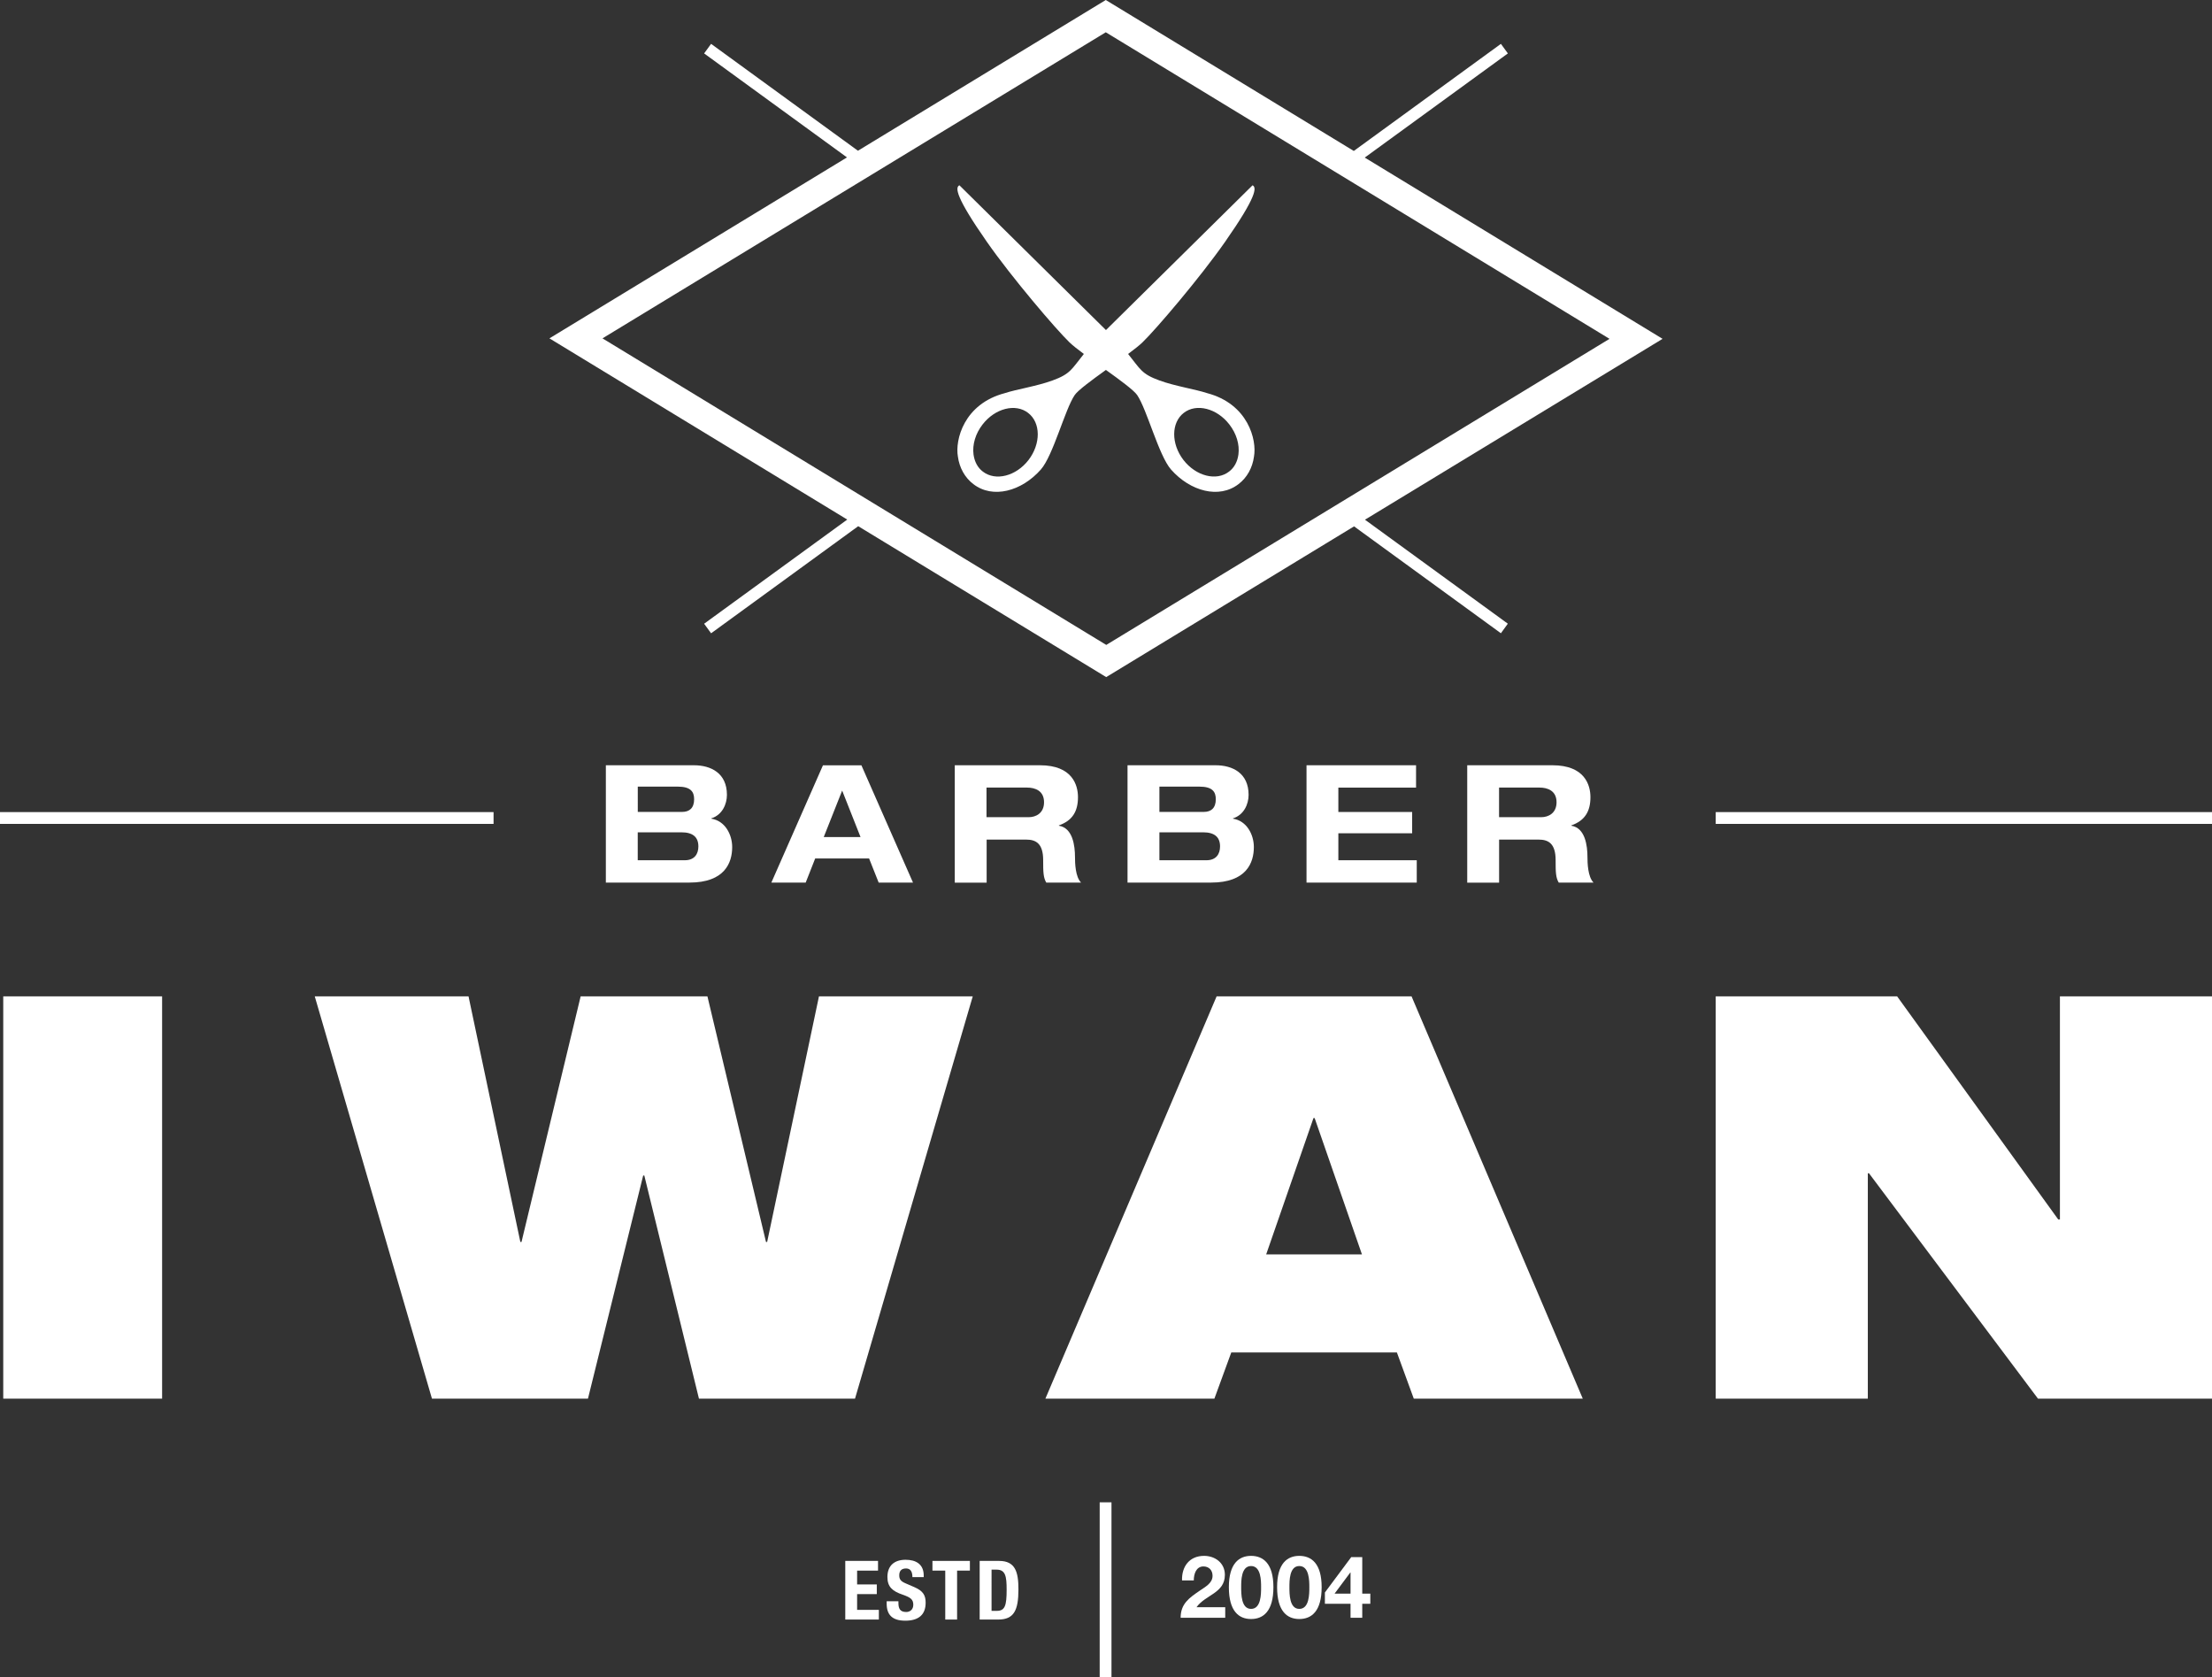 <?xml version="1.0" encoding="utf-8"?>
<!-- Generator: Adobe Illustrator 23.1.0, SVG Export Plug-In . SVG Version: 6.00 Build 0)  -->
<svg version="1.1" id="Layer_1" xmlns="http://www.w3.org/2000/svg" xmlns:xlink="http://www.w3.org/1999/xlink" x="0px" y="0px"
	 viewBox="0 0 504.46 382.43" style="enable-background:new 0 0 504.46 382.43;" xml:space="preserve">
<rect x="0" y="0" width="504.46" height="382.43" fill="#333333" stroke="none"/>
<style type="text/css">
	.st0{fill:#FFFFFF;}
</style>
<rect x="391.28" y="185.17" class="st0" width="113.18" height="2.69"/>
<rect y="185.17" class="st0" width="112.56" height="2.69"/>
<g>
	<path class="st0" d="M200.24,355.91v2.21h-4.77v3.15h4.49v2.21h-4.49v3.59h4.96v2.21h-7.66v-13.37H200.24z"/>
	<path class="st0" d="M204.89,365.11v0.39c0,1.25,0.36,2.06,1.78,2.06c0.82,0,1.61-0.52,1.61-1.65c0-1.22-0.62-1.67-2.4-2.29
		c-2.4-0.82-3.5-1.82-3.5-4.04c0-2.6,1.59-3.93,4.14-3.93c2.4,0,4.14,1.03,4.14,3.59v0.37h-2.58c0-1.25-0.43-1.98-1.46-1.98
		c-1.22,0-1.54,0.77-1.54,1.55c0,0.82,0.24,1.33,1.39,1.82l2.08,0.9c2.02,0.88,2.55,1.91,2.55,3.54c0,2.83-1.72,4.1-4.64,4.1
		c-3.05,0-4.25-1.42-4.25-3.89v-0.54H204.89z"/>
	<path class="st0" d="M221.19,355.91v2.21h-2.92v11.16h-2.7v-11.16h-2.92v-2.21H221.19z"/>
	<path class="st0" d="M223.42,355.91h4.42c3.74,0,4.42,2.56,4.42,6.5c0,4.74-1.01,6.87-4.59,6.87h-4.25V355.91z M226.12,367.3h1.2
		c1.87,0,2.25-1.18,2.25-4.81c0-3.03-0.24-4.59-2.3-4.59h-1.14V367.3z"/>
</g>
<g>
	<rect x="250.79" y="342.55" class="st0" width="2.69" height="39.88"/>
</g>
<path class="st0" d="M275.25,89.63c-2.54-0.85-7.29-1.59-10.81-2.87c-4.15-1.51-4.34-2.55-7.17-6.05c1.39-1.04,2.57-1.96,3.28-2.65
	c3-2.88,13.11-14.72,18.84-22.92c7.24-10.36,7.24-12.42,6.26-12.89l-33.43,33.01L218.8,42.25c-0.98,0.47-0.98,2.52,6.26,12.89
	c5.73,8.21,15.85,20.04,18.84,22.92c0.72,0.69,1.89,1.62,3.28,2.65c-2.83,3.5-3.02,4.54-7.17,6.05c-3.52,1.29-8.27,2.02-10.81,2.87
	c-9.42,2.45-11.41,10.73-10.75,14.46c0.34,2.57,1.6,4.82,3.51,6.28c4.44,3.44,11.02,1.66,15.41-3.31c2.81-3.19,5.49-13.7,7.72-16.98
	c0.74-1.09,3.84-3.37,7.12-5.73c3.29,2.36,6.38,4.64,7.13,5.73c2.23,3.28,4.92,13.79,7.72,16.98c4.39,4.97,10.97,6.75,15.41,3.31
	c1.92-1.46,3.17-3.71,3.51-6.28C286.66,100.36,284.67,92.09,275.25,89.63z M234.56,104.89c-2.85,3.69-7.51,4.87-10.4,2.65
	c-1.18-0.88-1.91-2.24-2.14-3.9c-0.3-2.27,0.45-4.77,2.05-6.84c2.84-3.69,7.51-4.89,10.4-2.65
	C237.37,96.37,237.4,101.19,234.56,104.89z M282.43,103.63c-0.23,1.66-0.95,3.01-2.14,3.9c-2.89,2.23-7.54,1.04-10.4-2.65
	c-2.84-3.69-2.81-8.52,0.08-10.74c2.88-2.24,7.56-1.04,10.4,2.65C281.98,98.87,282.73,101.36,282.43,103.63z"/>
<path class="st0" d="M379.16,77.26l-67.92-41.33l32.64-23.75L342.29,10l-33.55,24.42L252.18,0l-56.52,34.37L162.17,10l-1.59,2.18
	l32.58,23.71L125.3,77.15l67.92,41.32l-32.64,23.75l1.59,2.18l33.55-24.42l56.56,34.41l56.52-34.37l33.49,24.37l1.58-2.18
	l-32.58-23.71L379.16,77.26z M137.4,77.15L252.18,7.36l114.88,69.9l-114.77,69.79L137.4,77.15z"/>
<g>
	<path class="st0" d="M0.74,227.18h36.23v91.73H0.74V227.18z"/>
	<path class="st0" d="M71.78,227.18h35.07l11.82,56.01h0.26l13.49-56.01h28.91l13.36,56.01h0.26l11.82-56.01h35.07l-26.85,91.73
		H159.4l-12.46-50.87h-0.26l-12.59,50.87H98.51L71.78,227.18z"/>
	<path class="st0" d="M277.46,227.18h44.45l39.05,91.73h-38.54l-3.85-10.53H280.8l-3.85,10.53h-38.54L277.46,227.18z M299.81,254.93
		h-0.26l-10.79,31.09h21.84L299.81,254.93z"/>
	<path class="st0" d="M391.28,227.18h41.37l36.74,50.87h0.39v-50.87h34.69v91.73h-39.7l-38.54-51.39h-0.26v51.39h-34.69V227.18z"/>
</g>
<g>
	<path class="st0" d="M269.57,360.36c-0.1-3.17,1.7-5.6,5.02-5.6c2.53,0,4.75,1.62,4.75,4.33c0,4.19-4.45,4.53-6.47,7.38h6.55v2.41
		h-10.17c0-3.22,1.98-4.55,4.37-6.19c1.21-0.85,2.91-1.68,2.91-3.38c0-1.33-0.87-2.14-2.08-2.14c-1.66,0-2.2,1.72-2.2,3.19H269.57z"
		/>
	<path class="st0" d="M285.31,354.76c2.77,0,5.1,1.74,5.1,7.14c0,5.52-2.33,7.26-5.1,7.26c-2.75,0-5.06-1.74-5.06-7.26
		C280.25,356.5,282.57,354.76,285.31,354.76z M285.31,366.85c2.29,0,2.29-3.38,2.29-4.94c0-1.44,0-4.83-2.29-4.83
		c-2.27,0-2.25,3.38-2.25,4.83C283.06,363.47,283.06,366.85,285.31,366.85z"/>
	<path class="st0" d="M296.31,354.76c2.77,0,5.1,1.74,5.1,7.14c0,5.52-2.33,7.26-5.1,7.26c-2.75,0-5.06-1.74-5.06-7.26
		C291.25,356.5,293.56,354.76,296.31,354.76z M296.31,366.85c2.29,0,2.29-3.38,2.29-4.94c0-1.44,0-4.83-2.29-4.83
		c-2.27,0-2.25,3.38-2.25,4.83C294.06,363.47,294.06,366.85,296.31,366.85z"/>
	<path class="st0" d="M308,365.68h-5.85v-2.57l6.01-8.07h2.51v8.33h1.84v2.31h-1.84v3.2H308V365.68z M308,358.56h-0.06l-3.58,4.81
		H308V358.56z"/>
</g>
<g>
	<path class="st0" d="M138.17,174.49h20.08c3.9,0,7.53,1.8,7.53,6.75c0,2.1-1.05,4.57-3.56,5.36v0.07c3.15,0.49,4.76,3.63,4.76,6.48
		c0,3.56-1.69,8.09-9.74,8.09h-19.07V174.49z M145.44,185.13h10.12c1.69,0,2.74-0.9,2.74-2.89c0-1.69-0.75-2.88-3.75-2.88h-9.1
		V185.13z M145.44,196.15h10.72c2.25,0,3.11-1.46,3.11-3.15c0-2.14-1.27-3.22-3.86-3.22h-9.97V196.15z"/>
	<path class="st0" d="M198.2,195.74h-12.29l-2.17,5.51h-7.83l11.77-26.75h8.77l11.77,26.75h-7.83L198.2,195.74z M192.06,180.26
		l-4.2,10.6h8.39L192.06,180.26z"/>
	<path class="st0" d="M217.73,174.49h19.45c7.38,0,8.66,4.53,8.66,7.27c0,3.3-1.31,5.36-4.35,6.44v0.08
		c3.15,0.49,3.67,4.53,3.67,7.16c0,1.31,0.07,4.5,1.39,5.81h-7.94c-0.67-1.16-0.71-2.36-0.71-5.13c0-3.75-1.61-4.68-3.86-4.68h-9.03
		v9.82h-7.27V174.49z M224.99,186.33h9.63c1.61,0,3.48-0.9,3.48-3.41c0-2.66-2.1-3.34-3.86-3.34h-9.26V186.33z"/>
	<path class="st0" d="M257.14,174.49h20.08c3.9,0,7.53,1.8,7.53,6.75c0,2.1-1.05,4.57-3.56,5.36v0.07c3.15,0.49,4.76,3.63,4.76,6.48
		c0,3.56-1.69,8.09-9.74,8.09h-19.07V174.49z M264.41,185.13h10.12c1.69,0,2.74-0.9,2.74-2.89c0-1.69-0.75-2.88-3.75-2.88h-9.11
		V185.13z M264.41,196.15h10.72c2.25,0,3.11-1.46,3.11-3.15c0-2.14-1.27-3.22-3.86-3.22h-9.97V196.15z"/>
	<path class="st0" d="M297.95,174.49h24.99v5.1h-17.72v5.55h16.83V190h-16.83v6.15h17.88v5.1h-25.14V174.49z"/>
	<path class="st0" d="M334.6,174.49h19.45c7.38,0,8.66,4.53,8.66,7.27c0,3.3-1.31,5.36-4.35,6.44v0.08
		c3.15,0.49,3.67,4.53,3.67,7.16c0,1.31,0.08,4.5,1.39,5.81h-7.94c-0.68-1.16-0.71-2.36-0.71-5.13c0-3.75-1.61-4.68-3.86-4.68h-9.03
		v9.82h-7.27V174.49z M341.87,186.33h9.63c1.61,0,3.48-0.9,3.48-3.41c0-2.66-2.1-3.34-3.86-3.34h-9.25V186.33z"/>
</g>
</svg>
